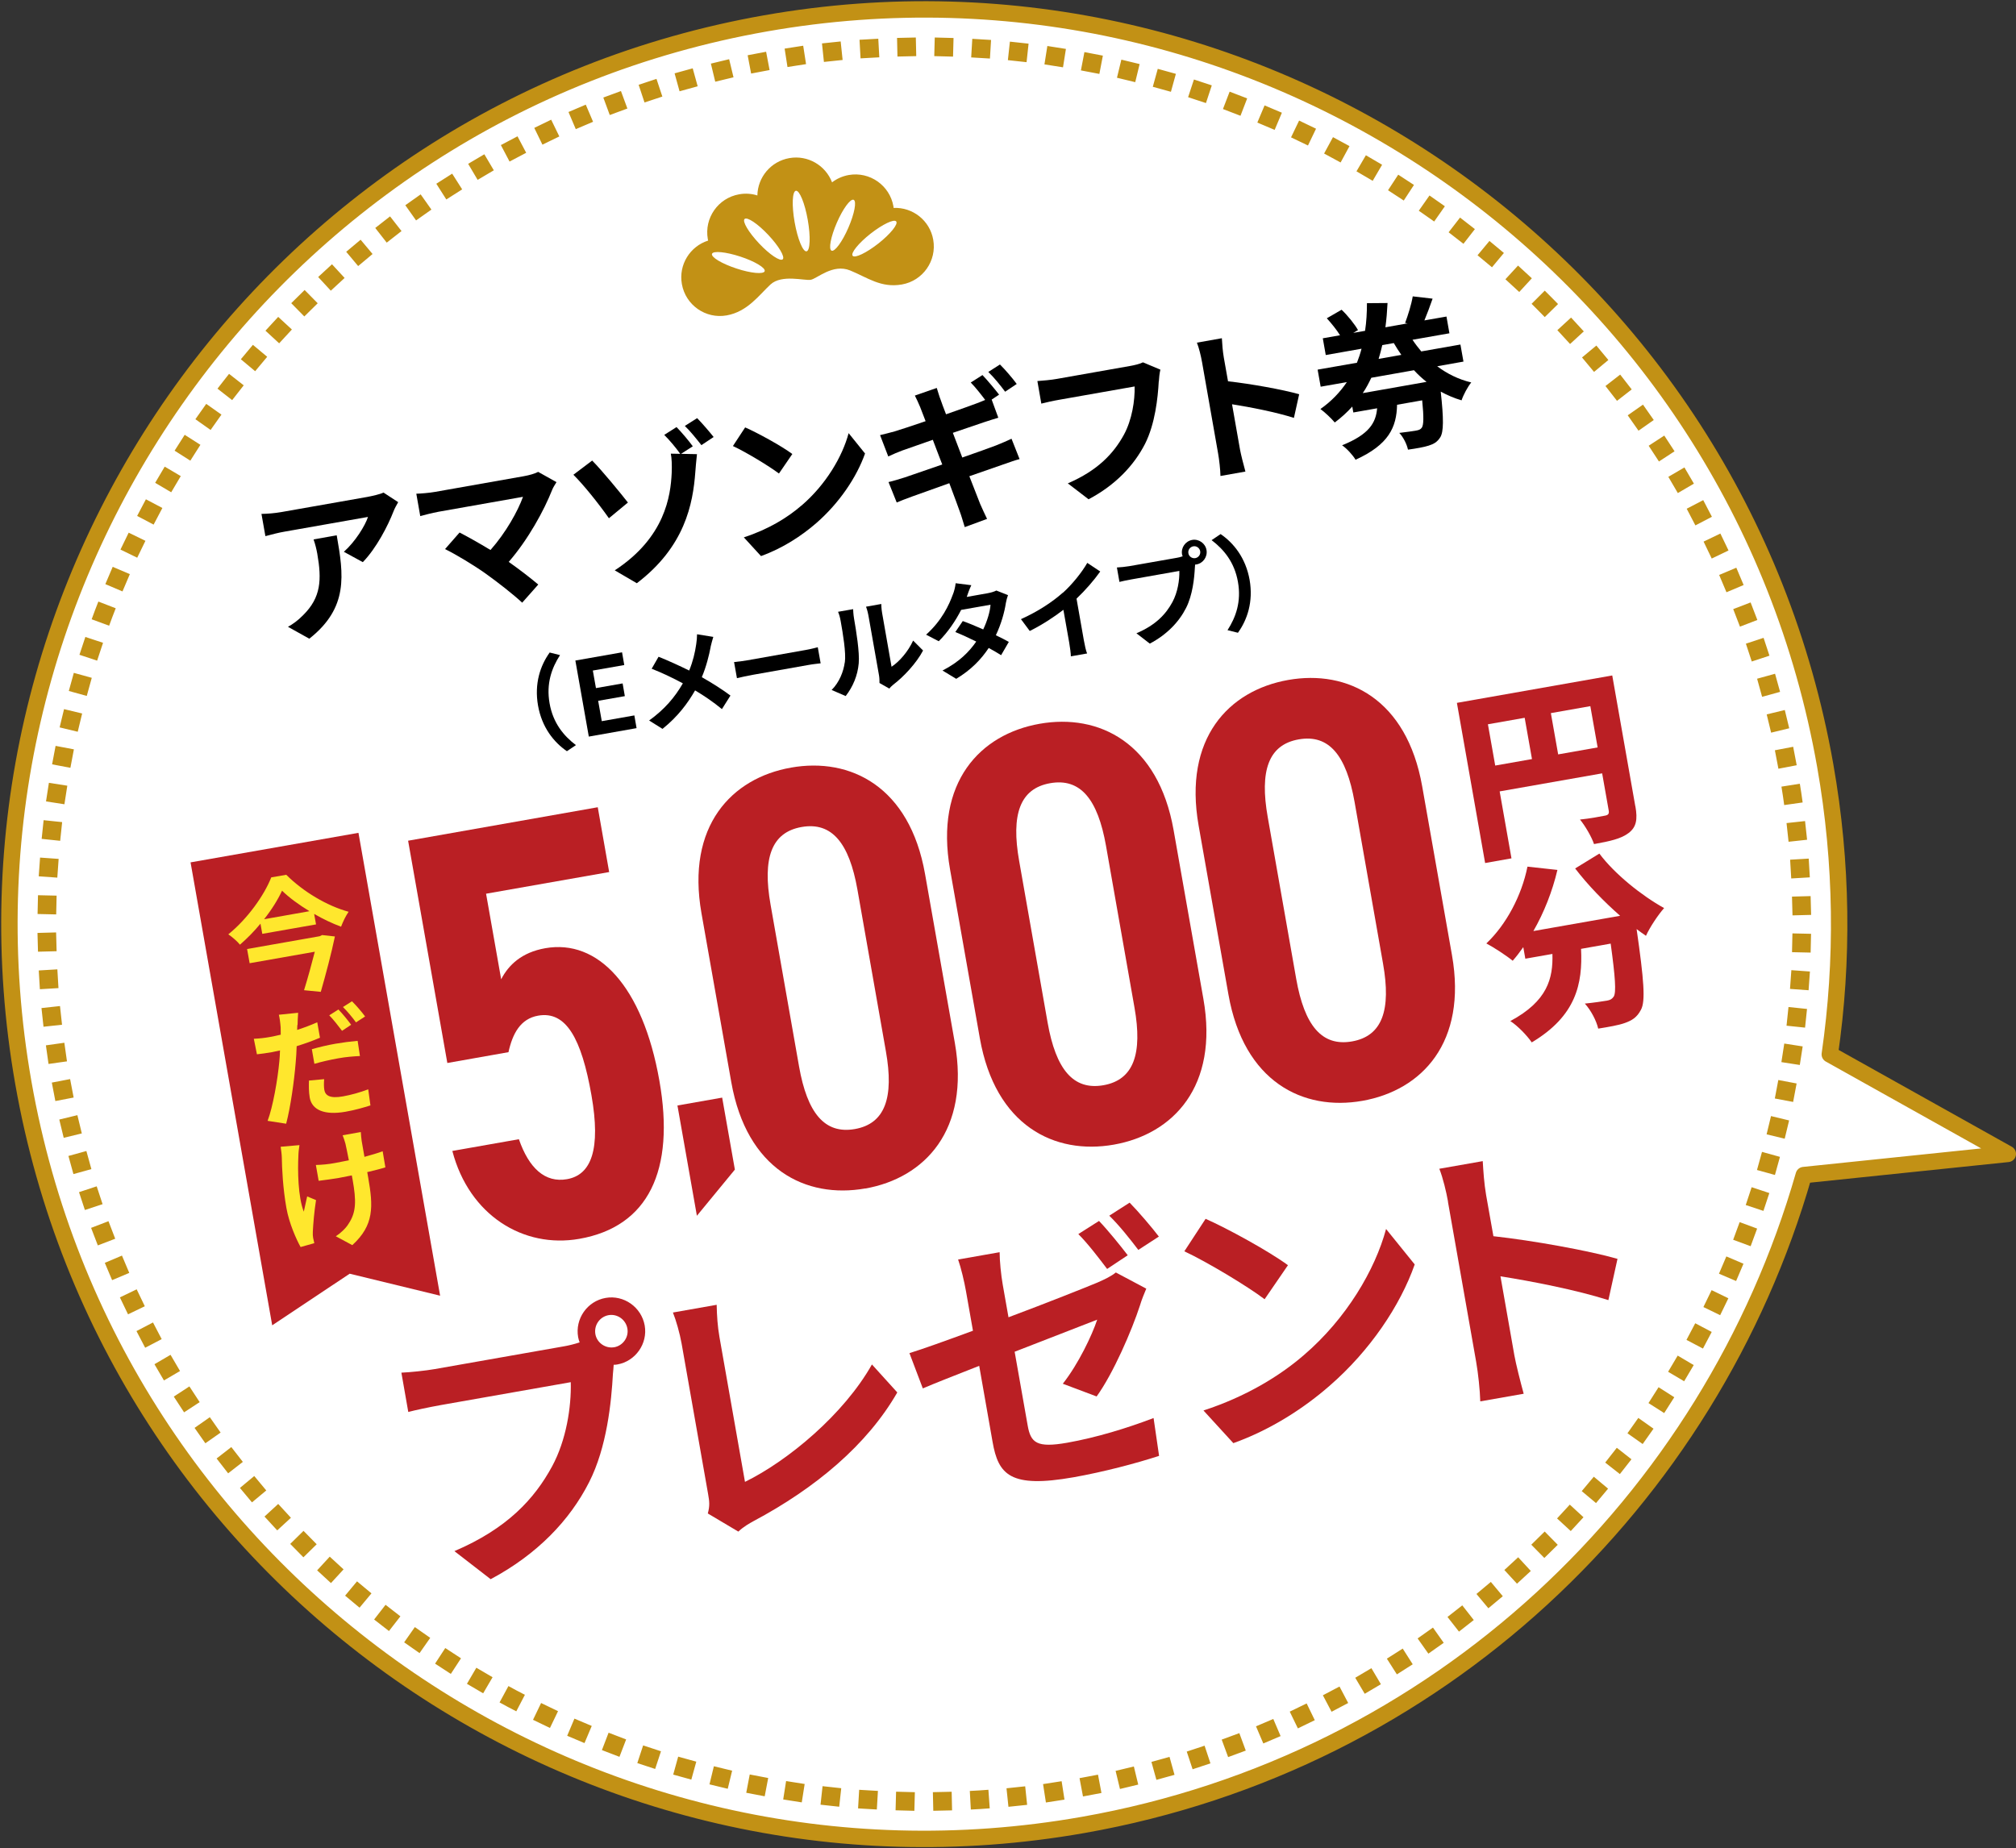 <?xml version="1.0" encoding="UTF-8"?>
<svg id="_レイヤー_2" data-name="レイヤー 2" xmlns="http://www.w3.org/2000/svg" viewBox="0 0 245.66 225.26">
  <rect x="0" y="0" width="245.66" height="225.26" fill="#333333" stroke="none"/>
  <defs>
    <style>
      .cls-1 {
        stroke-linecap: round;
        stroke-linejoin: round;
        stroke-width: 2px;
      }

      .cls-1, .cls-2 {
        fill: none;
        stroke: #c29115;
      }

      .cls-2 {
        stroke-dasharray: 0 0 .02 4.52;
        stroke-linecap: square;
        stroke-linejoin: bevel;
        stroke-width: 2.27px;
      }

      .cls-3, .cls-4, .cls-5, .cls-6, .cls-7 {
        stroke-width: 0px;
      }

      .cls-4 {
        fill: #ba1f24;
      }

      .cls-5 {
        fill: #c29115;
      }

      .cls-6 {
        fill: #fff;
      }

      .cls-7 {
        fill: #ffe72d;
      }
    </style>
  </defs>
  <g id="_レイヤー_1-2" data-name="レイヤー 1">
    <g>
      <g>
        <path class="cls-6" d="M244.66,140.63l-21.69-12.13c1.65-11.41,1.55-23.26-.56-35.22C211.73,32.74,153.8-7.82,93.27,2.85,32.74,13.53-7.82,71.46,2.85,131.99c10.67,60.53,68.6,101.09,129.13,90.42,43.34-7.64,76.43-39.51,87.82-79.2l24.85-2.58Z"/>
        <path class="cls-1" d="M244.66,140.63l-21.69-12.13c1.65-11.41,1.55-23.26-.56-35.22C211.73,32.74,153.8-7.82,93.27,2.85,32.74,13.53-7.82,71.46,2.85,131.99c10.67,60.53,68.6,101.09,129.13,90.42,43.34-7.64,76.43-39.51,87.82-79.2l24.85-2.58Z"/>
      </g>
      <g>
        <circle class="cls-6" cx="112.63" cy="112.63" r="106.92"/>
        <circle class="cls-2" cx="112.63" cy="112.63" r="106.92" transform="translate(-46.65 112.63) rotate(-45)"/>
      </g>
      <g>
        <path class="cls-4" d="M73.8,158.18c2.21-.39,4.36,1.12,4.76,3.36.39,2.21-1.12,4.36-3.33,4.75-.14.02-.31.05-.45.04-.04.39-.04.74-.09,1.07-.19,3.46-.73,8.98-2.91,13.25-2.34,4.61-6.29,8.77-11.99,11.81l-4.42-3.42c6.45-2.75,9.76-6.38,11.9-10.32,1.74-3.21,2.36-7.27,2.28-10.27l-15.78,2.78c-1.56.28-3.18.63-4.02.85l-.84-4.79c1.01-.04,2.97-.24,4.09-.44l15.72-2.77c.48-.08,1.22-.25,1.91-.48-.07-.2-.14-.4-.18-.63-.4-2.24,1.11-4.4,3.35-4.79ZM74.86,164.19c1.05-.19,1.78-1.22,1.59-2.28-.19-1.09-1.23-1.81-2.28-1.63-1.09.19-1.81,1.23-1.62,2.32.19,1.05,1.22,1.78,2.31,1.59Z"/>
        <path class="cls-4" d="M86.3,182.16l-3.24-18.4c-.23-1.29-.68-2.86-1.06-3.8l5.33-.94c.03,1.36.11,2.61.34,3.93l3.11,17.65c5.25-2.57,12.06-8.25,15.47-14.31l3.09,3.41c-3.67,6.39-9.98,11.67-17.53,15.69-.44.25-1.15.62-1.84,1.27l-3.72-2.21c.26-.92.19-1.5.05-2.28Z"/>
        <path class="cls-4" d="M119.32,166.46c-2.91,1.14-5.5,2.16-6.87,2.75l-1.63-4.3c1.59-.49,4.49-1.53,7.74-2.73l-.85-4.82c-.2-1.15-.61-2.87-.96-3.86l5.06-.89c0,1.05.17,2.77.38,3.96l.7,3.97c4.76-1.78,9.34-3.61,10.81-4.22.94-.41,1.72-.79,2.27-1.24l3.71,1.97c-.22.53-.57,1.36-.76,2.02-1,3.08-3.26,8.31-5.29,11.12l-4.12-1.55c1.89-2.4,3.55-5.88,4.19-7.81-1.02.39-5.44,2.11-10.06,3.91l1.59,9c.37,2.1,1.11,2.74,4.81,2.09,3.56-.63,7.28-1.77,10.53-3.01l.67,4.61c-2.75.9-6.76,1.96-10.43,2.61-7.71,1.36-9.16-.31-9.86-4.32l-1.63-9.27ZM137.42,152.98l-2.51,1.67c-.96-1.27-2.37-3.12-3.51-4.25l2.52-1.6c1.07,1.11,2.63,3.04,3.5,4.18ZM141.22,150.7l-2.51,1.63c-.96-1.27-2.4-3.08-3.54-4.17l2.48-1.59c1.11,1.13,2.74,3.05,3.56,4.13Z"/>
        <path class="cls-4" d="M156.94,154.2l-2.84,4.14c-2.1-1.59-7-4.54-9.78-5.84l2.59-3.96c2.66,1.18,7.69,3.93,10.03,5.65ZM158.87,165.16c5.2-4.45,8.7-10.42,10.03-15.38l3.49,4.32c-1.77,5.04-5.46,10.52-10.35,14.77-3.06,2.68-7.11,5.35-11.75,7.01l-3.64-3.98c5.16-1.68,9.27-4.19,12.22-6.74Z"/>
        <path class="cls-4" d="M176.45,146.45c-.21-1.19-.61-2.87-1.06-4.01l5.29-.93c.07,1.21.17,2.74.41,4.13l.89,5.02c4.78.52,11.72,1.78,15.12,2.76l-1.11,5.03c-3.82-1.22-9.26-2.29-13.15-2.9l1.69,9.61c.17.98.76,3.33,1.14,4.7l-5.29.93c-.04-1.39-.26-3.45-.5-4.81l-3.44-19.52Z"/>
      </g>
      <g>
        <path class="cls-3" d="M47.94,62.35c-.65,1.68-2.07,4.46-3.73,6.16l-2.31-1.26c1.39-1.23,2.61-3.21,2.94-4.25l-10.15,1.79c-.82.14-1.45.32-2.35.55l-.48-2.71c.76-.01,1.59-.08,2.41-.22l10.5-1.85c.55-.1,1.61-.34,1.96-.53l1.79,1.17c-.17.29-.46.82-.58,1.15ZM37.69,77.84l-2.6-1.45c.59-.32,1.23-.78,1.86-1.43,2.17-2.15,2.27-4.3,1.71-7.49-.11-.6-.24-1.12-.45-1.73l2.82-.5c.85,4.83,1.45,8.82-3.34,12.6Z"/>
        <path class="cls-3" d="M67.29,59.69c-1,2.53-2.94,6.08-5.3,8.79,1.31.92,2.68,1.98,3.6,2.76l-1.96,2.21c-1.01-.95-2.97-2.49-4.46-3.55-1.33-.95-3.63-2.35-4.94-2.98l1.77-2.02c.88.45,2.35,1.27,3.77,2.13,1.89-2.14,3.32-4.72,3.96-6.48l-10.3,1.82c-.78.14-1.81.42-2.22.53l-.48-2.73c.52-.01,1.61-.1,2.27-.22l10.81-1.91c.74-.13,1.39-.33,1.77-.53l2.23,1.25c-.22.36-.41.65-.52.93Z"/>
        <path class="cls-3" d="M76.51,61.25l-2.31,1.91c-1.34-1.91-3.21-4.21-4.33-5.3l2.29-1.73c1.19,1.2,3.39,3.88,4.36,5.12ZM84.41,54.4l-1.42.91,1.94.04c-.09.74-.17,1.76-.2,2.16-.29,3.93-1.28,9.12-7.13,13.57l-2.69-1.57c6.14-4.01,6.81-9.09,6.94-11.87.04-.93,0-1.87-.11-2.35l1.15.02c-.53-.75-1.32-1.69-1.95-2.31l1.5-.95c.61.62,1.5,1.68,1.98,2.34ZM86.96,53.26l-1.49.99c-.57-.72-1.37-1.73-2.02-2.34l1.5-.95c.61.62,1.52,1.68,2.01,2.3Z"/>
        <path class="cls-3" d="M96.55,55.33l-1.63,2.38c-1.21-.91-4.01-2.61-5.61-3.35l1.49-2.27c1.53.67,4.41,2.25,5.75,3.24ZM97.66,61.62c2.98-2.55,4.99-5.98,5.75-8.83l2,2.48c-1.02,2.89-3.13,6.03-5.94,8.48-1.76,1.53-4.08,3.07-6.74,4.02l-2.09-2.28c2.96-.96,5.32-2.4,7.01-3.87Z"/>
        <path class="cls-3" d="M121.74,48.1l-.9.6.81,2.21c-.42.11-1.18.37-1.75.55-.78.26-2.22.75-3.79,1.29.37.96.77,1.99,1.15,3.01,1.7-.6,3.25-1.14,4.1-1.47.73-.29,1.42-.59,1.9-.82l.98,2.48c-.52.13-1.29.41-2.01.66-.91.32-2.44.85-4.11,1.43.59,1.52,1.1,2.8,1.32,3.38.24.56.56,1.23.84,1.82l-2.72,1c-.23-.72-.4-1.37-.62-1.94-.19-.53-.66-1.83-1.26-3.41-1.95.69-3.72,1.32-4.53,1.62-.81.3-1.45.54-1.88.73l-1-2.49c.52-.11,1.38-.38,1.99-.57.87-.29,2.63-.91,4.56-1.57-.4-1.01-.78-2.05-1.15-3.01-1.67.58-3.12,1.09-3.71,1.3-.6.23-1.09.43-1.72.73l-1-2.6c.62-.15,1.19-.29,1.79-.46.67-.2,2.13-.68,3.76-1.24-.3-.79-.55-1.41-.66-1.71-.22-.54-.44-.99-.65-1.41l2.67-.93c.13.38.3,1.03.48,1.46.09.27.32.91.65,1.75,1.59-.56,3.03-1.06,3.7-1.32.34-.12.73-.29,1.07-.43-.52-.69-1.2-1.56-1.76-2.12l1.43-.91c.61.64,1.53,1.74,2.03,2.39ZM123.9,46.79l-1.42.95c-.55-.75-1.38-1.77-2.05-2.41l1.42-.91c.66.65,1.59,1.75,2.04,2.37Z"/>
        <path class="cls-3" d="M141.2,46.49c-.11,1.99-.44,5.16-1.67,7.6-1.36,2.65-3.61,5.03-6.88,6.76l-2.53-1.94c3.69-1.59,5.6-3.68,6.83-5.92,1-1.84,1.35-4.19,1.31-5.89l-9.07,1.6c-.88.15-1.8.36-2.3.49l-.48-2.75c.59-.04,1.72-.14,2.36-.26l9-1.59c.39-.07,1.01-.2,1.51-.43l2.12.89c-.11.42-.16,1.01-.19,1.44Z"/>
        <path class="cls-3" d="M146.46,44.06c-.12-.68-.35-1.64-.61-2.3l3.04-.54c.04.7.1,1.57.24,2.37l.51,2.88c2.74.3,6.73,1.02,8.67,1.58l-.64,2.88c-2.19-.7-5.31-1.31-7.54-1.66l.97,5.51c.1.56.44,1.91.66,2.69l-3.04.54c-.02-.8-.15-1.98-.29-2.76l-1.97-11.2Z"/>
        <path class="cls-3" d="M175.12,44.63c1.23.93,2.64,1.62,4.16,1.98-.43.52-.96,1.51-1.18,2.18-.89-.26-1.73-.62-2.54-1.06.37,3.35.36,4.9-.06,5.57-.36.57-.8.82-1.41,1.01-.55.18-1.5.35-2.52.49-.14-.66-.57-1.53-1.06-2.04.89-.1,1.69-.22,2.08-.29.33-.06.5-.13.66-.34.23-.32.26-1.27.05-3.34l-3.06.54c-.06,2.74-1.01,4.86-5.06,6.7-.32-.55-1.07-1.38-1.64-1.76,3.28-1.32,4.12-2.73,4.27-4.51l-2.9.51-.13-.72c-.62.69-1.33,1.34-2.13,1.94-.41-.49-1.23-1.27-1.75-1.64,1.34-.94,2.39-2.05,3.22-3.28l-3.19.56-.37-2.08,4.79-.84c.22-.56.41-1.12.56-1.71l-4.36.77-.36-2.04,2.1-.37c-.4-.65-1.04-1.44-1.61-2.07l1.8-1.04c.77.73,1.6,1.77,2,2.48l-.58.34,1.44-.25c.17-1.11.23-2.25.23-3.37l2.51-.02c-.05.99-.13,1.99-.26,2.96l2.71-.48-.31-.05c.34-.9.77-2.26.93-3.24l2.42.28c-.32.94-.69,1.89-1,2.65l2.69-.47.36,2.04-4.5.79c.33.5.69.96,1.07,1.42l4.77-.84.37,2.08-3.21.57ZM173.83,46.54c-.54-.43-1.06-.9-1.53-1.42l-5.2.92c-.31.66-.64,1.28-1.04,1.87l7.77-1.37ZM168.44,42.05c-.12.56-.28,1.13-.45,1.69l2.77-.49c-.32-.47-.63-.93-.92-1.44l-1.4.25Z"/>
      </g>
      <g>
        <path class="cls-3" d="M66.96,79.52l1.28.32c-1.01,1.57-1.7,3.47-1.27,5.88.42,2.4,1.72,3.96,3.21,5.09l-1.1.74c-1.59-1.09-3.05-2.9-3.52-5.57-.47-2.68.29-4.88,1.41-6.44Z"/>
        <path class="cls-3" d="M70.12,80.5l5.68-1,.27,1.55-3.83.67.38,2.14,3.25-.57.27,1.55-3.25.57.44,2.48,3.97-.7.27,1.55-5.82,1.03-1.64-9.28Z"/>
        <path class="cls-3" d="M86.6,78.83c-.2,1.05-.54,2.42-1.08,3.7,1.26.71,2.48,1.49,3.49,2.24l-1.04,1.65c-1.06-.87-2.11-1.59-3.27-2.28-.87,1.52-2.06,3.16-3.97,4.69l-1.63-1.02c1.87-1.35,3.13-2.82,4.11-4.53-1.03-.55-2.39-1.23-3.8-1.78l.84-1.46c1.11.44,2.58,1.11,3.73,1.68.46-1.11.71-2.18.86-3.22.06-.35.1-.87.1-1.2l1.98.32c-.11.32-.25.91-.33,1.22Z"/>
        <path class="cls-3" d="M91.48,80.4l6.72-1.19c.59-.1,1.13-.25,1.45-.33l.35,1.96c-.3.04-.95.1-1.48.2l-6.72,1.19c-.71.13-1.55.3-2,.42l-.35-1.96c.46-.04,1.38-.17,2.03-.28Z"/>
        <path class="cls-3" d="M102.95,80.71c.16-1.14-.24-3.51-.51-5.02-.09-.5-.19-.83-.32-1.13l1.84-.32c0,.06.02.63.11,1.15.26,1.48.69,4.12.57,5.45-.13,1.48-.7,2.85-1.59,3.99l-1.71-.74c.96-.97,1.44-2.24,1.6-3.37ZM107.11,82.3l-1.29-7.3c-.1-.56-.27-1.02-.29-1.06l1.86-.33s0,.54.1,1.1l1.15,6.55c.94-.62,2-1.82,2.63-3.19l1.21,1.21c-.8,1.53-2.36,3.2-3.64,4.17-.25.2-.38.35-.47.47l-1.2-.68c0-.25,0-.61-.06-.94Z"/>
        <path class="cls-3" d="M117.8,72.75l2.54-.45c.39-.07.81-.19,1.07-.33l1.42.56c-.1.26-.2.63-.26.96-.16,1.07-.55,2.52-1.22,3.93.61.29,1.16.57,1.58.81l-.94,1.62c-.39-.25-.92-.56-1.51-.88-.9,1.36-2.14,2.67-3.96,3.76l-1.67-1.01c2.05-1.05,3.26-2.3,4.11-3.53-.92-.46-1.84-.88-2.55-1.16l.91-1.34c.73.26,1.61.63,2.49,1.02.49-1.02.84-2.2.89-3.01l-3.58.63c-.67,1.32-1.62,2.73-2.73,3.82l-1.54-.8c1.95-1.75,2.81-3.67,3.25-4.87.15-.34.31-.96.35-1.4l1.91.24c-.24.49-.45,1.11-.55,1.41Z"/>
        <path class="cls-3" d="M129.5,72.26c1.15-1.03,2.35-2.53,2.99-3.66l1.58,1.05c-.79,1.11-1.82,2.29-2.89,3.31l.89,5.06c.1.55.26,1.32.4,1.62l-1.98.35c0-.31-.1-1.1-.2-1.66l-.71-4.01c-1.17.9-2.64,1.86-4.1,2.58l-1.07-1.44c2.14-.97,3.84-2.11,5.08-3.21Z"/>
        <path class="cls-3" d="M145.27,65.8c.81-.14,1.61.41,1.75,1.24.14.81-.41,1.61-1.23,1.75-.05,0-.11.02-.16.02-.01.14-.02.27-.03.39-.07,1.28-.27,3.31-1.07,4.89-.86,1.7-2.32,3.24-4.42,4.35l-1.63-1.26c2.38-1.01,3.6-2.35,4.39-3.81.64-1.19.87-2.68.84-3.79l-5.82,1.03c-.58.1-1.17.23-1.48.31l-.31-1.76c.37-.01,1.09-.09,1.51-.16l5.8-1.02c.18-.03.45-.09.7-.18-.03-.07-.05-.15-.07-.23-.15-.83.41-1.62,1.24-1.77ZM145.66,68.02c.39-.07.66-.45.59-.84-.07-.4-.45-.67-.84-.6-.4.07-.67.45-.6.85.07.39.45.66.85.59Z"/>
        <path class="cls-3" d="M150.86,77.12l-1.28-.32c1.01-1.57,1.7-3.47,1.27-5.88-.42-2.4-1.72-3.96-3.21-5.09l1.1-.74c1.59,1.09,3.05,2.9,3.53,5.57.47,2.68-.29,4.88-1.41,6.44Z"/>
      </g>
      <g>
        <path class="cls-4" d="M61.97,128.23l-7.46,1.32-4.78-27.09,23.11-4.08,1.39,7.9-15,2.64,1.84,10.43c.89-1.73,2.48-3.28,5.38-3.79,6.38-1.12,11.86,4.56,13.9,16.15,1.93,10.94-1.34,17.79-9.75,19.27-6.81,1.2-13.43-2.86-15.48-10.71l8.11-1.43c1.22,3.52,3.18,5.34,5.86,4.87,2.97-.52,4.14-3.64,2.98-10.24-1.21-6.88-3.08-10.29-6.49-9.69-2.17.38-3.12,2.19-3.62,4.45Z"/>
        <path class="cls-4" d="M89.55,142.54l-4.63,5.63-2.37-13.44,5.45-.96,1.55,8.78Z"/>
        <path class="cls-4" d="M105.44,144.84c-7.25,1.28-14.45-2.31-16.33-12.96l-3.63-20.57c-1.88-10.65,3.67-16.48,10.91-17.76,7.24-1.28,14.45,2.31,16.33,12.96l3.63,20.58c1.88,10.65-3.67,16.48-10.91,17.76ZM97.37,129.98c1,5.65,3.1,8.27,6.8,7.62,3.69-.65,4.78-3.83,3.78-9.48l-3.47-19.71c-1-5.65-3.1-8.27-6.8-7.62-3.7.65-4.78,3.83-3.78,9.48l3.47,19.71Z"/>
        <path class="cls-4" d="M135.73,139.5c-7.24,1.28-14.45-2.31-16.33-12.96l-3.63-20.57c-1.88-10.65,3.67-16.48,10.91-17.76,7.24-1.28,14.45,2.31,16.33,12.96l3.63,20.57c1.88,10.65-3.67,16.48-10.91,17.76ZM127.66,124.64c1,5.65,3.1,8.27,6.8,7.62,3.69-.65,4.78-3.83,3.78-9.48l-3.47-19.71c-1-5.65-3.1-8.27-6.8-7.62-3.7.65-4.78,3.83-3.78,9.48l3.47,19.71Z"/>
        <path class="cls-4" d="M166.02,134.16c-7.24,1.28-14.45-2.31-16.33-12.96l-3.63-20.57c-1.88-10.65,3.67-16.48,10.91-17.76,7.24-1.28,14.45,2.31,16.33,12.96l3.63,20.57c1.88,10.65-3.67,16.48-10.91,17.76ZM157.95,119.3c1,5.65,3.1,8.27,6.8,7.62s4.78-3.83,3.78-9.48l-3.47-19.71c-1-5.65-3.1-8.27-6.8-7.62s-4.78,3.83-3.78,9.48l3.47,19.71Z"/>
      </g>
      <g>
        <path class="cls-4" d="M199.28,98.26c.29,1.63.11,2.54-.81,3.25-.92.71-2.27,1.01-4.23,1.36-.29-.88-1.1-2.25-1.71-2.99,1.16-.11,2.61-.39,3.02-.47.42-.07.55-.23.48-.63l-.8-4.53-12.49,2.2,1.44,8.16-3.21.57-3.44-19.52,18.93-3.34,2.81,15.94ZM182.2,93.3l4.48-.79-.89-5.03-4.48.79.89,5.03ZM194.68,91.09l-.89-5.03-4.81.85.89,5.03,4.81-.85Z"/>
        <path class="cls-4" d="M194.9,104.04c1.84,2.46,5.12,5.1,7.88,6.63-.74.83-1.76,2.37-2.21,3.38-.36-.25-.75-.52-1.14-.82.89,6.21,1.1,8.78.53,9.83-.49.95-1.11,1.31-1.98,1.62-.75.27-1.98.48-3.23.68-.21-.94-.89-2.25-1.63-3.05,1.11-.11,2.15-.27,2.7-.36.37-.07.6-.17.82-.49.32-.51.19-2.37-.37-6.46l-3.61.64c.21,4.25-.6,8.18-6.01,11.4-.56-.83-1.72-2.03-2.61-2.6,4.54-2.43,5.22-5.21,5.13-8.18l-3.3.58-.25-1.41c-.42.6-.84,1.15-1.29,1.66-.72-.6-2.33-1.65-3.21-2.11,2.41-2.28,4.3-5.81,5.01-9.36l3.65.4c-.61,2.6-1.64,5.21-2.93,7.45l10.57-1.86c-1.96-1.72-3.92-3.73-5.48-5.77l2.95-1.81Z"/>
      </g>
      <polygon class="cls-4" points="53.63 157.91 42.61 155.23 33.17 161.52 23.22 105.1 43.68 101.5 53.63 157.91"/>
      <g>
        <path class="cls-7" d="M34.88,106.61c2.07,2.07,4.99,3.8,7.6,4.51-.38.55-.68,1.2-.92,1.82-1.07-.4-2.2-.93-3.28-1.56l.23,1.28-6.55,1.15-.22-1.24c-.75.91-1.6,1.78-2.5,2.56-.31-.39-.95-.95-1.42-1.26,2.36-1.9,4.41-4.82,5.23-6.94l1.84-.32ZM39.27,113.96l1.54.17c-.42,2.03-1.11,4.62-1.72,6.75l-2.04-.2c.45-1.45.94-3.24,1.31-4.69l-7.94,1.4-.31-1.73,8.85-1.56.31-.15ZM37.71,111.05c-1.3-.79-2.49-1.66-3.34-2.5-.5,1.08-1.25,2.29-2.19,3.48l5.53-.98Z"/>
        <path class="cls-7" d="M36.23,124.93c0,.18-.01.37-.02.59.83-.27,1.65-.58,2.45-.93l.33,1.88c-.86.37-1.86.73-2.84,1.03-.02.67-.06,1.37-.12,2.01-.18,2.23-.64,5.5-1.16,7.44l-2.26-.35c.64-1.68,1.23-5.04,1.43-7.26.04-.42.07-.87.08-1.32-.34.08-.67.15-.98.21-.74.13-1.3.2-1.83.26l-.38-1.89c.79-.04,1.29-.1,1.91-.21.45-.08.91-.18,1.37-.29,0-.33,0-.64-.01-.89-.04-.57-.13-1.2-.22-1.54l2.35-.24c-.03.45-.07,1.16-.07,1.49ZM39.52,132.83c.12.66.64,1.08,2.27.79,1-.18,2.04-.47,3.08-.86l.27,1.96c-.83.26-1.83.56-3.03.77-2.56.45-4.1-.2-4.37-1.73-.12-.71-.11-1.46-.09-2.07l1.85-.17c-.04.47-.04.96.02,1.3ZM40.89,127.2c.87-.15,1.79-.27,2.69-.35l.28,1.85c-.79.04-1.72.11-2.64.28-1.05.19-1.97.4-2.91.67l-.31-1.78c.83-.24,1.9-.5,2.89-.67ZM42.79,124.89l-1.11.74c-.42-.56-1.06-1.39-1.56-1.89l1.12-.71c.47.48,1.18,1.35,1.55,1.86ZM44.49,123.88l-1.11.72c-.42-.58-1.07-1.37-1.59-1.87l1.1-.7c.52.5,1.25,1.37,1.6,1.85Z"/>
        <path class="cls-7" d="M36.49,139.56c-.07.41-.13.98-.13,1.31-.09,1.74-.06,5,.66,6.8.12-.5.28-1.28.41-1.86l1.08.45c-.22,1.38-.35,2.96-.39,3.86-.02.24,0,.59.04.76.03.15.09.41.14.63l-1.67.47c-.49-.87-1.4-2.88-1.73-4.76-.44-2.49-.54-4.88-.56-6.15-.01-.43-.09-.94-.14-1.31l2.29-.2ZM43.97,137.99c.01.33.06.71.1,1.05l.34,1.95c.84-.23,1.62-.46,2.22-.68l.33,1.96c-.6.19-1.37.38-2.21.58l.11.63c.63,3.57.74,5.83-1.93,8.27l-2.01-1.08c.54-.35,1.22-.96,1.55-1.52.95-1.41.95-2.81.5-5.36l-.1-.54c-.57.12-1.14.23-1.69.33-.65.11-1.58.23-2.35.33l-.34-1.93c.76-.02,1.53-.09,2.33-.24.54-.1,1.11-.21,1.69-.33-.17-.85-.32-1.63-.42-2.04-.09-.35-.25-.78-.34-1.01l2.19-.39Z"/>
      </g>
      <path class="cls-5" d="M108.89,25.34c0-.06-.01-.13-.02-.19-.45-2.56-2.89-4.27-5.45-3.82-.77.14-1.45.45-2.03.89-.79-2.06-2.95-3.35-5.21-2.95s-3.85,2.34-3.89,4.55c-.69-.22-1.45-.28-2.22-.14-2.56.45-4.27,2.89-3.82,5.45.01.06.03.12.04.19-2.21.7-3.62,2.95-3.2,5.3.45,2.56,2.89,4.27,5.45,3.82s3.98-2.51,5.35-3.77,4.13-.44,4.9-.57,2.69-2,4.8-1.14c2.11.86,3.75,2.16,6.31,1.71s4.27-2.89,3.82-5.45c-.41-2.35-2.5-3.98-4.82-3.88ZM93.18,33.05c-.13.4-1.68.26-3.45-.33-1.77-.58-3.1-1.38-2.97-1.78.13-.4,1.68-.25,3.45.33,1.77.58,3.1,1.38,2.97,1.78ZM95.38,31.6c-.31.29-1.6-.57-2.88-1.93-1.28-1.36-2.07-2.69-1.77-2.98.31-.29,1.6.57,2.88,1.93,1.28,1.36,2.07,2.69,1.77,2.98ZM98.28,30.63c-.44.08-1.09-1.51-1.45-3.55-.36-2.04-.29-3.75.15-3.83s1.09,1.51,1.45,3.55c.36,2.04.29,3.75-.15,3.83ZM101.33,30.55c-.39-.17-.1-1.69.64-3.4.74-1.71,1.66-2.96,2.05-2.8.39.17.1,1.69-.64,3.4-.74,1.71-1.66,2.96-2.05,2.8ZM107.03,29.68c-1.47,1.15-2.87,1.82-3.13,1.49-.26-.33.72-1.54,2.18-2.69,1.47-1.15,2.87-1.82,3.13-1.49.26.33-.72,1.54-2.18,2.69Z"/>
    </g>
  </g>
</svg>